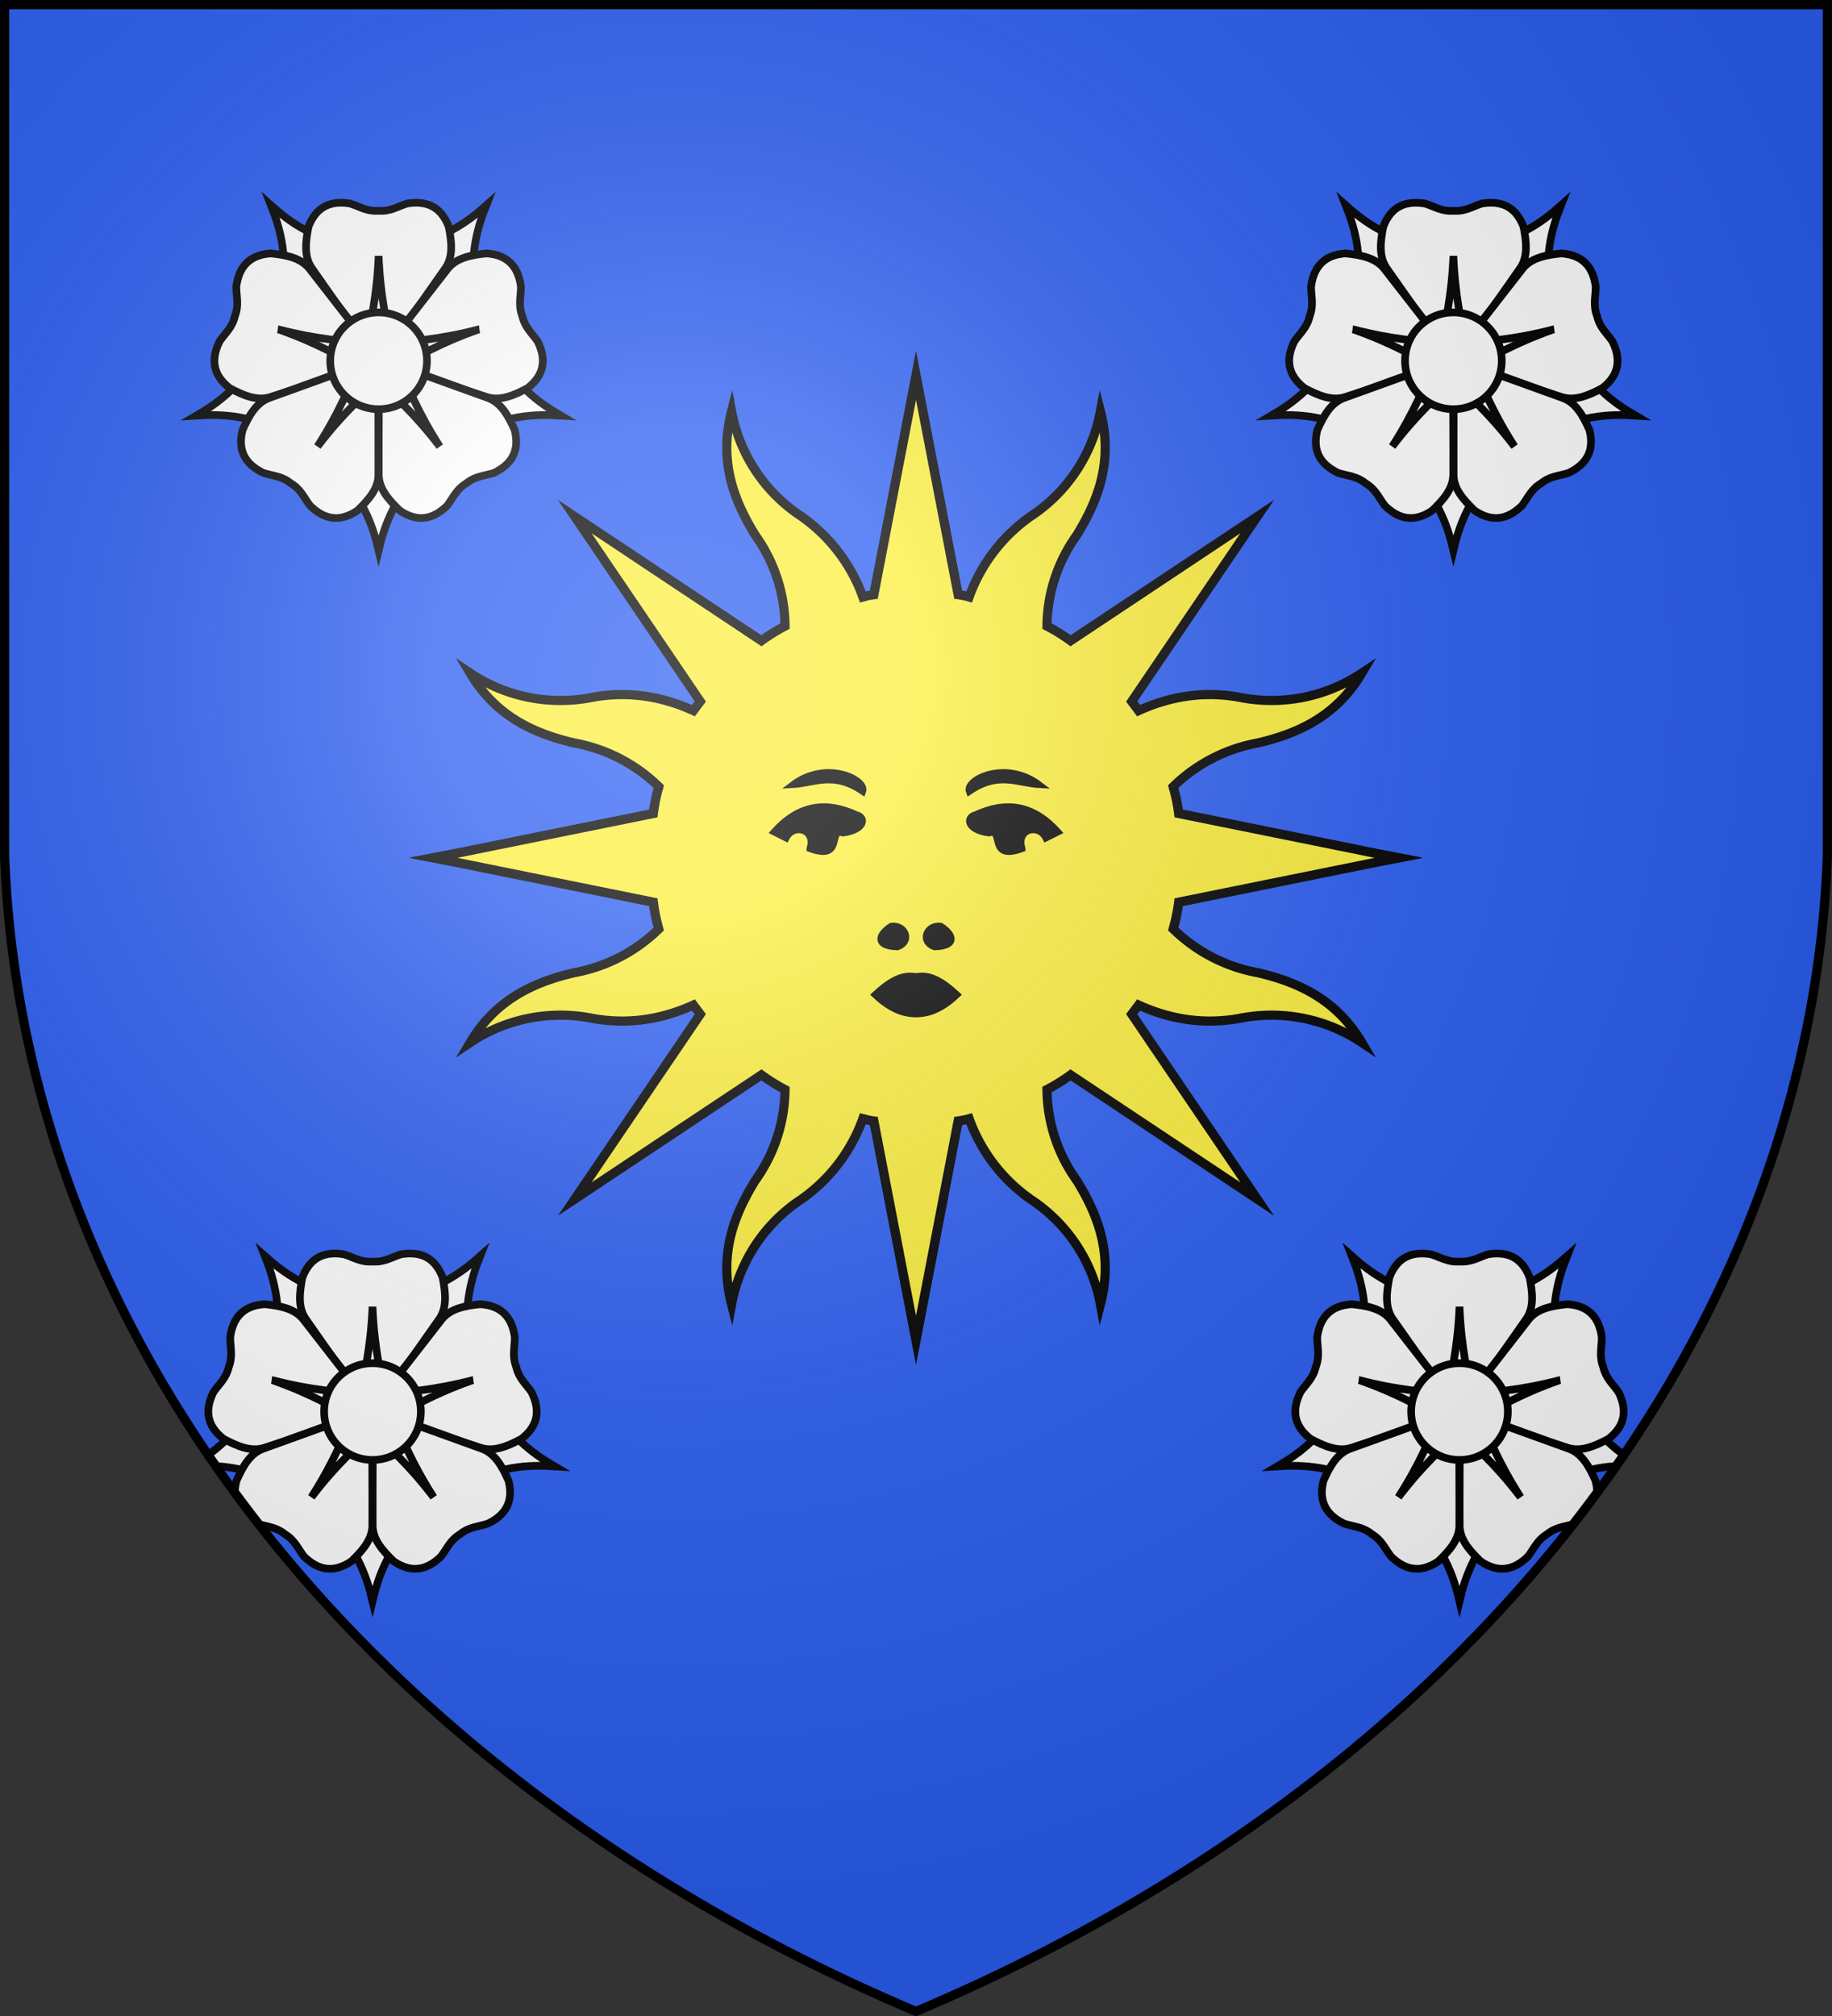 <svg xmlns="http://www.w3.org/2000/svg" xmlns:xlink="http://www.w3.org/1999/xlink" width="600" height="660" fill="#2b5df2" stroke="#000"><rect width="100%" height="100%" fill="#333333" stroke="none"/><radialGradient id="n" cx="221" cy="226" r="300" gradientTransform="translate(-77 -85)scale(1.35)" gradientUnits="userSpaceOnUse"><stop offset="0" stop-color="#fff" stop-opacity=".3"/><stop offset=".2" stop-color="#fff" stop-opacity=".25"/><stop offset=".6" stop-color="#666" stop-opacity=".13"/><stop offset="1" stop-opacity=".13"/></radialGradient><clipPath id="b"><path id="a" d="M1.5 1.5h597V280A570 445 0 0 1 300 658.5 570 445 0 0 1 1.5 280Z"/></clipPath><use xlink:href="#a"/><g stroke-miterlimit="6" clip-path="url(#b)"><g id="m"><g id="i" fill="#fff" stroke-width="3.8" transform="matrix(.66 0 0 .66 -74 -68)"><path id="c" d="M324 333h-48c16.3 16.54 21 30.4 24 43 3-12.6 7.7-26.46 24-43Z"/><g id="d"><use xlink:href="#c" transform="rotate(-145 299.732 282.02)"/><use xlink:href="#c" transform="matrix(.293 -.96 .96 .293 -58.5 487)"/></g><use xlink:href="#d" x="-600" transform="scale(-1 1)"/><path id="e" d="M306 274.6h-12c-9.2-13.1-18.2-25.7-27.3-38.8-3.7-5.6-3-12.6-1.5-20.3 4-10.5 11.6-13 20.7-11.5 4.9 1.6 8.3 4 14.1 3.6 5.7.4 9.1-2 14.1-3.6 9.1-1.5 16.7 1 20.7 11.5 1.5 7.6 2.2 14.7-1.5 20.3z"/><g id="f"><use xlink:href="#e" transform="matrix(.293 -.96 .96 .293 -58.5 487)"/><use xlink:href="#e" transform="matrix(-.819 -.574 .574 -.819 383 685)"/></g><use xlink:href="#f" x="-600" transform="scale(-1 1)"/><path id="g" d="M300 230c-.857 20.952-4.286 33.524-6 44h12c-1.714-10.476-5.143-23.048-6-44Z"/><g id="h"><use xlink:href="#g" transform="rotate(-145 299.732 282.02)"/><use xlink:href="#g" transform="matrix(.293 -.96 .96 .293 -58.5 487)"/></g><use xlink:href="#h" x="-600" transform="scale(-1 1)"/><circle cx="300" cy="282" r="24"/></g><use xlink:href="#i" x="-2" y="344"/></g><g fill="#fcef3c" stroke-width="4" transform="matrix(.75 0 0 .75 75 69)"><g id="k"><path id="j" d="M187.7 313.5a79 79 0 0 1-2.4-11.7l-86.31-17.46-9.59-1.84.25-.05-.25-.05 9.59-1.84 86.31-17.46c.5-3.95 1.31-7.87 2.4-11.7a71 71 0 0 0-37-19.1c-18.4-4.3-34.6-12.2-45.4-30.5a71 71 0 0 0 53.8 10.5c13.7-2.4 28.3-1.1 43.7 5.9l3-4-54.8-80.7 81.5 54.2a82 82 0 0 1 10.3-6.4 69 69 0 0 0-13-39.7c-10-16.2-15.7-33-10.4-53.8l.04.14.06-.24a70.1 70.1 0 0 0 30.3 45.6 73.2 73.2 0 0 1 27 35.3 31.4 31.4 0 0 1 4.8-1L300 72l18.4 95.6c1.62.2 3.23.54 4.8 1"/><use xlink:href="#j" transform="matrix(1 0 0 -1 0 564.9)"/></g><use xlink:href="#k" x="-600" transform="scale(-1 1)"/><circle cx="300" cy="282.5" r="99" stroke="none"/><path id="l" fill="#000" stroke-width="2.8" d="M246 250.6c9.7-.5 17.8-5.9 30.8 3 2.1-5.4-16-14.3-30.8-3Zm7.6 27.8c2.7-8.3-7-11-10.3-4.5l-5.4-2.7c11.3-12.7 23.5-13.5 36.2-7.6 4.3 1 4 6.8-6 8.1-6.7-2.2.8 12.4-14.5 6.8Zm35.6 33.8c6.2-.8 9.4 6.8 2.7 9.2-10.3-.3-8.4-5.7-2.7-9.2Zm-4.3 30.2s13.4 18.6 33.1-.2c-13-12-19-9.9-33.1.2Z"/><use xlink:href="#l" x="-600" transform="scale(-1 1)"/></g><use xlink:href="#m" x="-600" transform="scale(-1 1)"/></g><use xlink:href="#a" fill="url(#n)" stroke-width="3"/></svg>